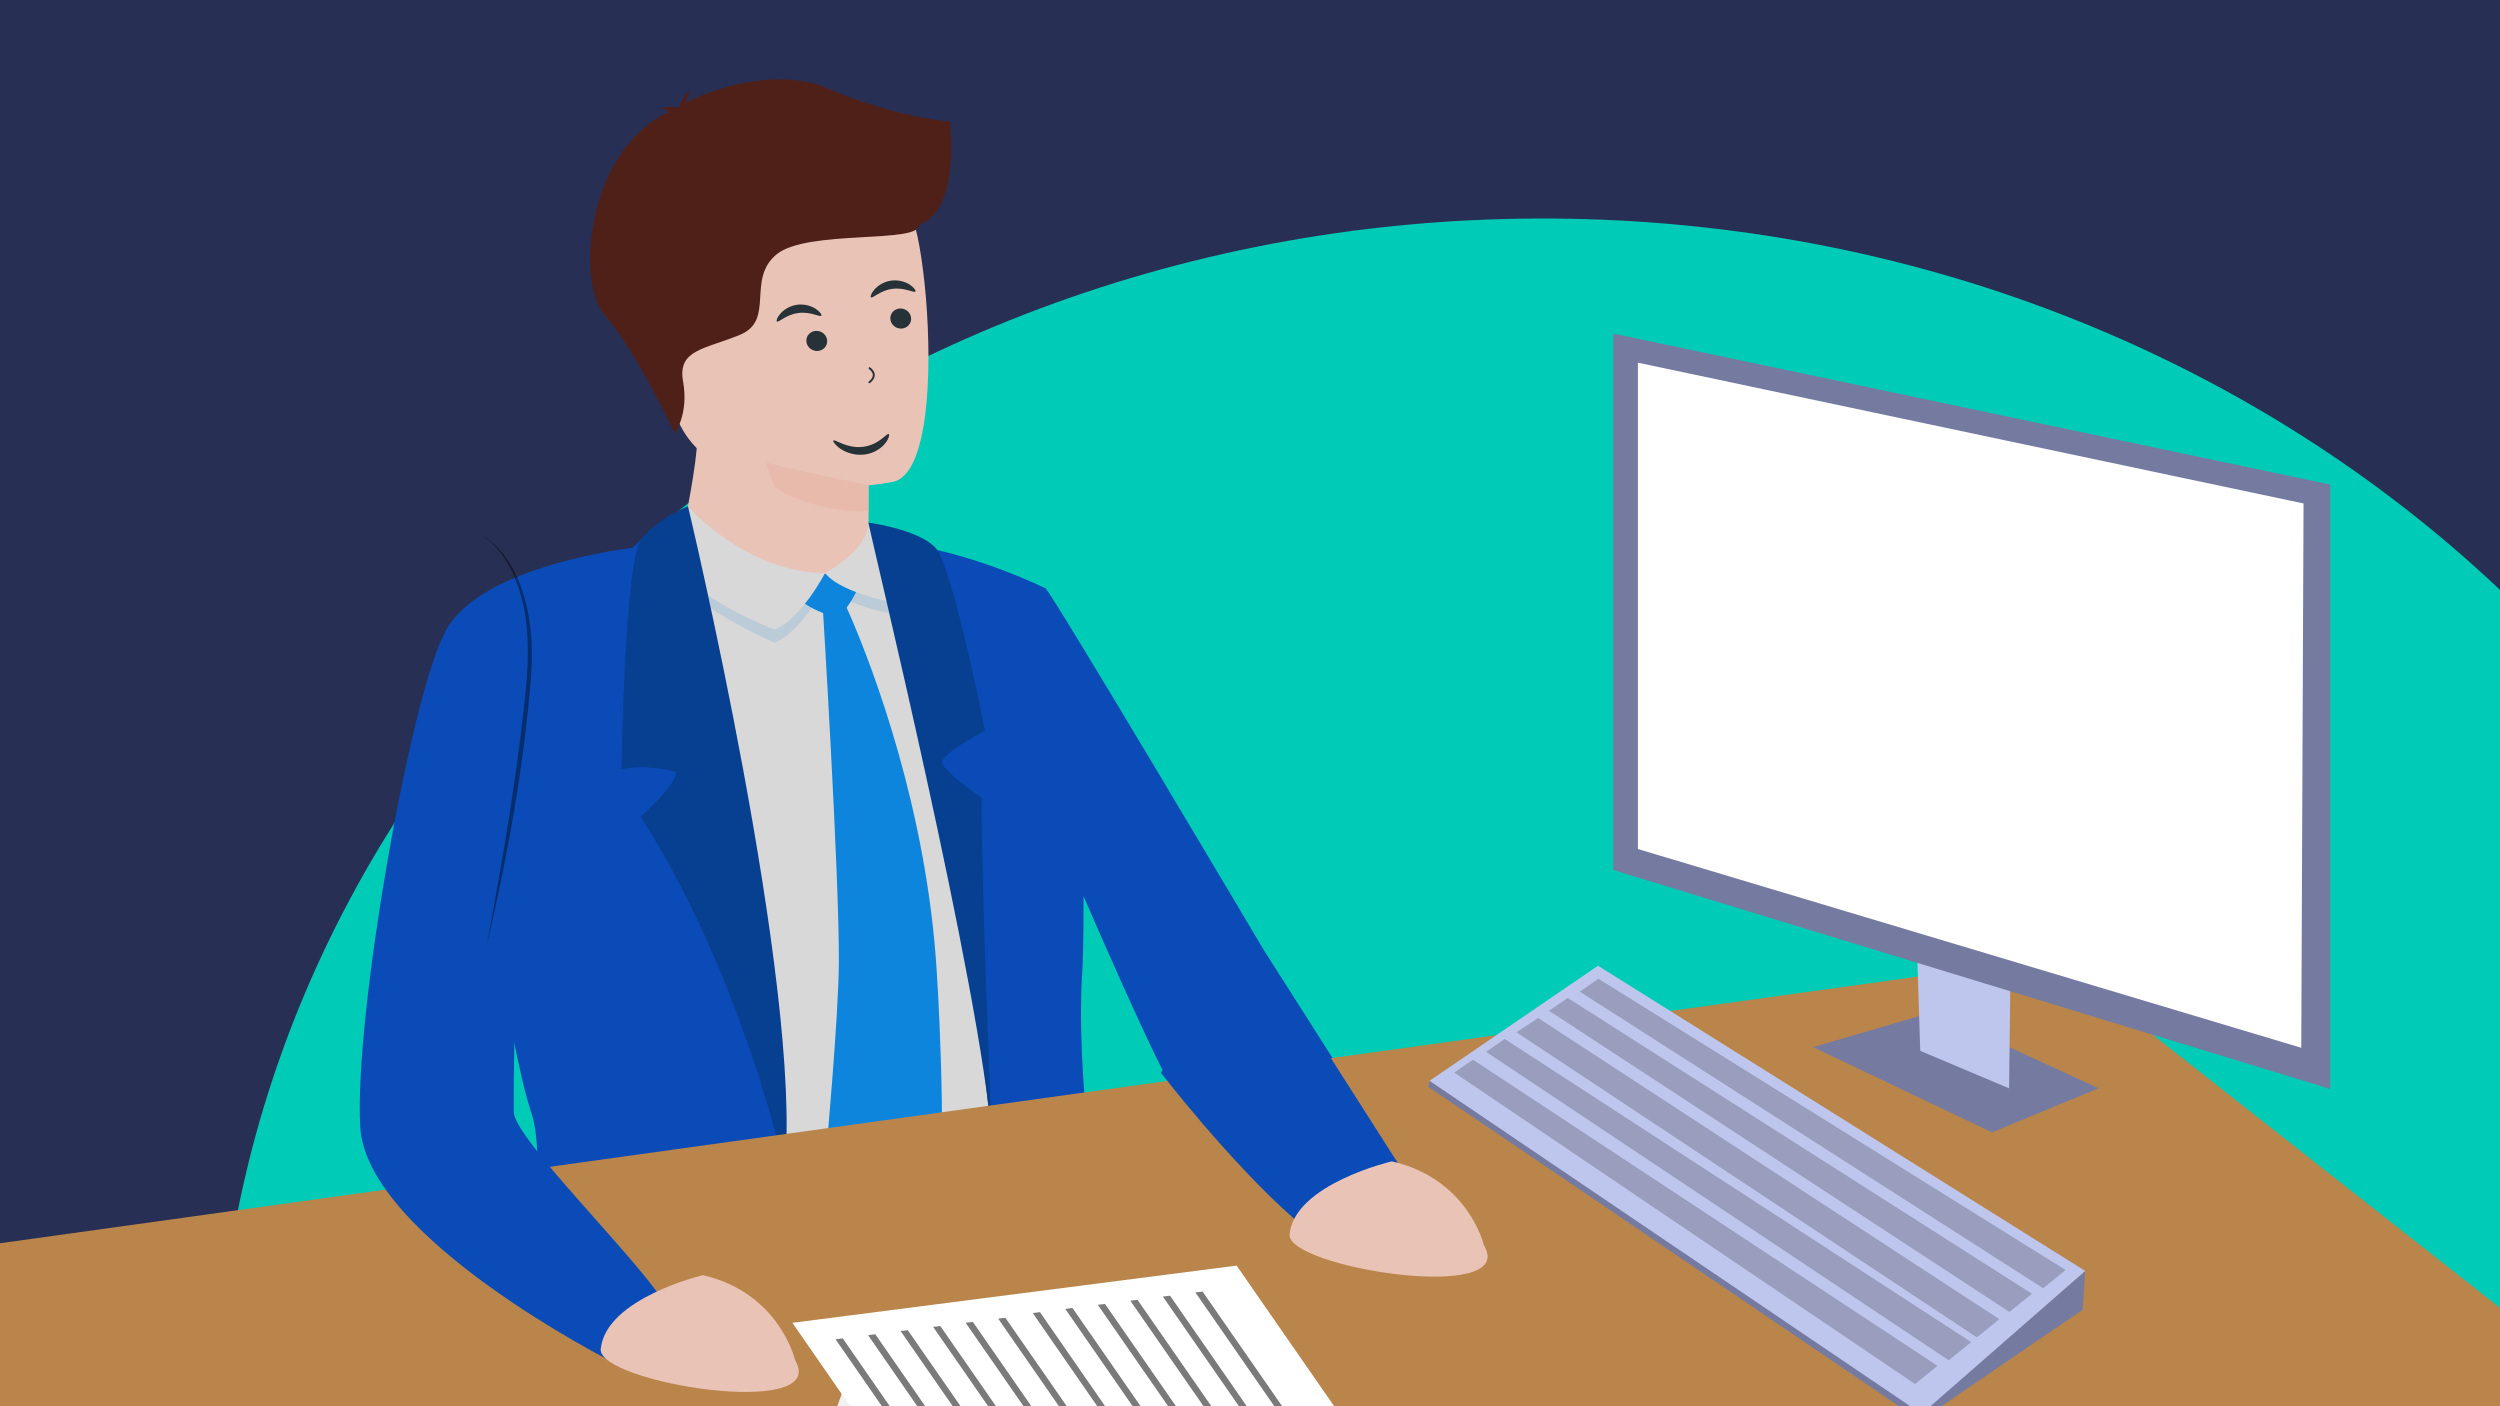 <svg width="1040" height="585" viewBox="0 0 1040 585" fill="none" xmlns="http://www.w3.org/2000/svg">
<rect x="0" y="0" width="1040" height="585" fill="#333333" stroke="none"/>
<g clip-path="url(#clip0_3928_140462)">
<rect width="1040" height="585" fill="#282F54"/>
<path fill-rule="evenodd" clip-rule="evenodd" d="M90 584.851C96.022 309.29 343.45 88.772 646.137 90.918C948.825 93.063 1193.1 317.067 1195.22 592.686L90 584.851Z" fill="#00CBB6"/>
<path d="M361.333 209.895L361.289 217.391C361.289 217.391 363.328 240.844 334.444 244.262C305.561 247.698 281.872 247.241 282.654 229.148C285.256 215.132 289.914 193.384 290.108 181.793C290.178 177.488 289.879 172.909 289.079 167.751L345.054 166.635L361.535 169.324L361.324 209.886L361.333 209.895Z" fill="#EAC3B7"/>
<path d="M279.085 165.256C286.618 205.774 338.91 204.447 361.509 201.899C367.873 201.187 371.872 200.379 371.872 200.379C379.045 198.463 383.044 187.171 384.908 172.382C388.599 143.112 383.932 100.142 378.992 89.149C371.547 72.611 357.527 54.729 304.858 67.629C252.179 80.546 269.425 113.34 279.085 165.256Z" fill="#EAC3B7"/>
<path d="M395.158 50.581C395.158 50.581 371.979 48.797 344.633 36.917C322.438 27.268 294.442 37.892 285.354 42.681C285.6 41.214 286.18 39.219 287.569 37.215C287.569 37.215 283.49 40.106 282.884 44.149C282.462 44.456 282.277 44.676 282.383 44.746C282.383 44.746 277.759 43.903 274.788 45.238C274.788 45.238 276.871 44.94 277.61 46.275C277.689 46.416 277.803 46.539 277.944 46.644C243.329 63.367 240.129 118.059 251.266 130.712C264.671 145.941 280.739 180.229 280.739 180.229C280.739 180.229 286.602 172.127 284.167 158.726C281.732 145.326 293.3 145.326 307.926 139.236C322.544 133.147 310.361 116.09 323.159 105.739C335.957 95.387 382.861 101.477 382.254 93.56C399.667 87.215 395.158 52.365 395.158 50.581Z" fill="#4F2018"/>
<path d="M275.851 239.209L294.249 633.751C294.249 633.751 447.765 636.255 443.379 601.527C438.993 566.8 388.046 251.292 388.046 251.292L275.851 239.209Z" fill="#D8D8D8"/>
<path d="M221.037 462.847C230.17 490.237 212.951 582.152 206.815 613.285C205.47 619.867 204.565 623.76 204.565 623.76C225.828 658.338 303.689 657.89 303.689 657.89C318.667 591.721 326.446 486.344 326.446 486.344L266.701 224.535L191.53 293.99C191.53 293.99 197.217 336.353 204.257 379.464C209.795 413.594 216.089 448.321 221.029 462.838L221.037 462.847Z" fill="#0A4BB7"/>
<path d="M525.977 395.607C525.977 395.607 438.746 248.525 435.115 245.001C435.098 244.904 435.08 244.834 435.08 244.834C435.08 244.834 403.305 228.815 369.789 225.335C369.789 225.335 400.492 350.106 412.754 475.721C418.476 534.306 428.998 646.573 428.998 647.337C428.998 649.727 457.776 639.279 464.157 608.181C467.691 590.966 461.723 550.65 456.422 506.951L452.827 474.877C450.34 449.921 448.854 425.405 450.19 404.895C450.911 393.841 450.718 372.76 450.735 372.769C450.735 372.769 482.106 445.51 488.356 453.436C488.356 453.436 516.774 490.51 543.785 514.288L595.787 505.22L525.986 395.607H525.977Z" fill="#0A4BB7"/>
<path d="M271.499 224.069C271.314 220.308 289.149 215.097 289.149 215.097C289.149 215.097 309.568 243.401 343.207 243.893C343.207 243.893 333.626 262.548 322.322 267.372C322.322 267.372 272.606 246.423 271.49 224.069H271.499Z" fill="#BCCBD8"/>
<path d="M343.208 243.225C343.208 243.225 361.034 232.663 361.095 221.213C361.095 221.213 372.601 219.772 377.629 225.352C377.629 225.352 381.857 244.974 376.249 256.371C376.249 256.371 350.582 252.461 343.208 243.225Z" fill="#BCCBD8"/>
<path d="M331.112 241.529L355.276 235.738C355.276 235.738 358.432 236.011 358.344 239.947C358.256 243.884 351.54 255.378 348.56 256.301C345.581 257.223 325.39 249.49 331.104 241.529H331.112Z" fill="#0E85DD"/>
<path d="M274.313 222.127C274.128 218.357 286.197 210.606 286.197 210.606C286.197 210.606 309.569 237.917 343.208 238.401C343.208 238.401 333.627 257.056 322.323 261.88C322.323 261.88 275.42 244.482 274.313 222.127Z" fill="#D8D8D8"/>
<path d="M343.208 238.391C343.208 238.391 361.236 228.84 361.297 217.39C361.297 217.39 372.179 222.179 377.207 227.759C377.207 227.759 381.857 240.149 376.258 251.546C376.258 251.546 350.591 247.636 343.216 238.4L343.208 238.391Z" fill="#D8D8D8"/>
<path d="M390.453 510.552C389.627 519.77 385.399 528.346 378.587 534.621L367.88 544.48C365.191 546.958 360.963 546.615 358.704 543.742L345.44 526.905C341.88 522.389 340.21 516.677 340.755 510.956C341.994 498.215 344.306 473.672 346.152 449.981C347.655 430.79 348.859 412.143 348.956 400.798C349.246 364.577 342.056 249.085 342.056 249.085L350.74 249.542C350.74 249.542 372.311 294.375 383.606 355.377C386.392 370.394 388.546 386.378 389.609 402.934C389.609 402.934 394.136 468.9 390.427 510.552H390.453Z" fill="#0E85DD"/>
<path d="M286.198 210.598C286.198 210.598 334.042 410.931 326.43 486.405C326.43 486.405 308.832 405.755 266.509 339.701C266.509 339.701 281.961 326.116 281.117 321.116C281.117 321.116 269.647 317.715 258.527 320C258.527 320 259.758 233.647 266.693 224.526C273.628 215.404 286.207 210.606 286.207 210.606L286.198 210.598Z" fill="#074091"/>
<path d="M361.299 217.39C360.525 216.635 408.712 413.154 412.755 475.72C412.755 475.72 407.956 364.077 408.43 331.898C408.43 331.898 391.914 320.65 391.914 316.959C391.914 313.269 409.758 304.024 409.758 304.024C409.758 304.024 396.336 235.273 389.005 227.698C381.683 220.123 361.29 217.399 361.29 217.399L361.299 217.39Z" fill="#074091"/>
<path d="M335.461 141.258C335.207 143.545 336.924 145.656 339.307 145.973C341.69 146.28 343.828 144.671 344.082 142.393C344.336 140.106 342.619 137.995 340.236 137.678C337.852 137.371 335.715 138.98 335.461 141.258Z" fill="#263238"/>
<path d="M370.391 131.944C370.137 134.231 371.855 136.342 374.238 136.659C376.621 136.966 378.758 135.357 379.012 133.079C379.267 130.792 377.549 128.681 375.166 128.364C372.783 128.057 370.646 129.666 370.391 131.944Z" fill="#263238"/>
<path d="M323.169 133.721C323.835 134.354 327.033 130.818 332.114 130.211C337.161 129.499 341.217 132.102 341.69 131.293C341.918 130.941 341.173 129.71 339.421 128.522C337.678 127.361 334.821 126.367 331.667 126.763C328.522 127.185 326.016 128.874 324.641 130.475C323.239 132.058 322.862 133.448 323.16 133.721H323.169Z" fill="#263238"/>
<path d="M362.307 123.676C362.973 124.309 366.17 120.773 371.252 120.166C376.298 119.454 380.355 122.057 380.828 121.248C381.056 120.896 380.311 119.665 378.559 118.477C376.815 117.316 373.959 116.323 370.805 116.718C367.66 117.141 365.154 118.829 363.779 120.43C362.377 122.013 362 123.403 362.298 123.676H362.307Z" fill="#263238"/>
<path d="M361.675 159.431C361.675 159.431 361.596 159.431 361.561 159.413C361.342 159.351 361.219 159.123 361.281 158.903C361.307 158.815 361.403 158.701 361.474 158.648C362.525 157.83 363.094 156.897 363.094 156.018C363.094 155.165 362.551 154.32 361.491 153.502C361.307 153.362 361.281 153.107 361.412 152.922C361.552 152.737 361.806 152.711 361.982 152.843C363.261 153.819 363.909 154.883 363.909 156.009C363.909 157.153 363.226 158.314 361.973 159.29C361.894 159.369 361.789 159.422 361.675 159.422V159.431Z" fill="#263238"/>
<path d="M369.725 180.549C368.998 179.995 365.66 185.114 358.958 185.888C352.238 186.688 347.183 182.554 346.692 183.249C346.429 183.522 347.253 185.017 349.496 186.6C351.677 188.148 355.453 189.573 359.536 189.098C363.628 188.623 366.712 186.398 368.245 184.436C369.839 182.431 370.085 180.795 369.725 180.601V180.557V180.549Z" fill="#263238"/>
<path d="M-306 559.737L854.677 398.338L1089.86 583.298C1089.86 583.298 -47.084 765.118 -54.667 757.784C-81.718 731.598 -306 559.737 -306 559.737Z" fill="#B9854B"/>
<path d="M867.437 528.708L866.381 544.868L798.816 590.982L799.587 587.339L867.437 528.708Z" fill="#757AA1"/>
<path d="M594.696 449.617L594.173 452.118L798.816 590.983L799.949 585.628L594.696 449.617Z" fill="#757AA1"/>
<path d="M664.763 401.743L867.437 528.708L799.406 588.196L594.696 449.617L664.763 401.743Z" fill="#BFC6ED"/>
<path opacity="0.2" d="M657.189 412.529L849.958 535.909L859.311 528.337L664.963 407.155L657.189 412.529Z" fill="black"/>
<path opacity="0.2" d="M644.401 420.491L835.943 545.782L845.296 538.21L652.165 415.126L644.401 420.491Z" fill="black"/>
<path opacity="0.2" d="M618.198 437.565L810.672 565.89L820.025 558.309L625.971 432.2L618.198 437.565Z" fill="black"/>
<path opacity="0.2" d="M604.972 446.192L796.657 575.763L806.01 568.182L612.736 440.817L604.972 446.192Z" fill="black"/>
<path opacity="0.2" d="M630.805 429.413L822.375 556.35L831.728 548.778L639.891 423.497L630.805 429.413Z" fill="black"/>
<path d="M804.068 421.015L754.259 435.615L828.683 471.076L873.003 452.718L804.068 421.015Z" fill="#757AA1"/>
<path d="M797.37 391.356L798.826 437.156L835.772 452.746L836.352 405.748C836.352 405.748 797.37 391.784 797.37 391.356Z" fill="#BFC6ED"/>
<path d="M671.11 138.767V361.933L969.347 452.992V201.562L671.11 138.767Z" fill="#757AA1"/>
<path d="M681.376 150.876V353.194L957.323 435.882L958.274 209.441L681.376 150.876Z" fill="white"/>
<path d="M327.37 643.631L352.755 572.596L580.71 587.539L555.324 658.574L327.37 643.631Z" fill="#F1F1F2"/>
<path d="M398.512 640.045L418.388 584.248L421.537 584.495L401.556 640.235L398.502 640.035L398.512 640.045Z" fill="#7A7A7A"/>
<path d="M384.544 639.113L404.468 583.373L407.57 583.573L387.646 639.313L384.544 639.113Z" fill="#7A7A7A"/>
<path d="M370.567 638.229L390.491 582.432L393.592 582.631L373.668 638.428L370.567 638.229Z" fill="#7A7A7A"/>
<path d="M356.59 637.296L376.513 581.556L379.615 581.756L359.739 637.496L356.59 637.296Z" fill="#7A7A7A"/>
<path d="M342.669 636.363L362.593 580.624L365.695 580.823L345.771 636.62L342.669 636.373V636.363Z" fill="#7A7A7A"/>
<path d="M377.398 619.204L329.625 550.291L514.43 526.492L562.204 595.358L377.398 619.204Z" fill="white"/>
<path d="M449.634 598.136L415.238 548.541L418.236 548.198L452.632 597.746L449.634 598.136Z" fill="#7A7A7A"/>
<path d="M436.104 599.857L401.708 550.261L404.706 549.919L439.102 599.467L436.104 599.857Z" fill="#7A7A7A"/>
<path d="M422.574 601.578L388.178 551.983L391.176 551.641L425.572 601.188L422.574 601.578Z" fill="#7A7A7A"/>
<path d="M409.044 603.3L374.648 553.705L377.646 553.363L412.042 602.91L409.044 603.3Z" fill="#7A7A7A"/>
<path d="M395.467 605.022L361.118 555.427L364.116 555.037L398.512 604.632L395.457 605.022H395.467Z" fill="#7A7A7A"/>
<path d="M381.937 606.743L347.589 557.148L350.586 556.758L384.934 606.353L381.937 606.743Z" fill="#7A7A7A"/>
<path d="M531.671 587.235L497.275 537.64L500.272 537.297L534.668 586.845L531.671 587.235Z" fill="#7A7A7A"/>
<path d="M518.141 588.956L483.745 539.361L486.742 539.019L521.138 588.566L518.141 588.956Z" fill="#7A7A7A"/>
<path d="M504.611 590.678L470.215 541.083L473.212 540.741L507.608 590.288L504.611 590.678Z" fill="#7A7A7A"/>
<path d="M491.081 592.39L456.685 542.795L459.682 542.453L494.078 592L491.081 592.39Z" fill="#7A7A7A"/>
<path d="M477.503 594.112L443.155 544.516L446.152 544.126L480.548 593.722L477.494 594.112H477.503Z" fill="#7A7A7A"/>
<path d="M463.973 595.834L429.625 546.239L432.622 545.849L466.97 595.444L463.973 595.834Z" fill="#7A7A7A"/>
<path d="M482.945 446.253C482.945 446.253 511.411 483.327 538.468 507.105L590.556 498.036L520.638 388.425" fill="#0A4BB7"/>
<path d="M536.458 513.452C538.578 492.539 578.998 483.123 578.998 483.123C610.923 490.431 617.29 517.99 617.29 517.99C632.179 542.744 535.063 527.284 536.458 513.461V513.452Z" fill="#EAC3B7"/>
<path d="M263.18 227.93C263.18 227.93 200.271 234.908 185.434 262.342C170.597 289.777 147.32 422.504 149.847 468.718C152.374 514.932 255.082 566.752 255.082 566.752C255.082 566.752 277.832 557.13 278.175 546.769C278.262 544.124 274.095 538.131 267.848 530.468C256.345 516.364 237.771 496.601 225.654 481.662C218.608 472.971 213.748 465.906 213.721 462.532C213.537 434.71 214.993 356.853 222.574 326.72C230.155 296.587 263.18 227.93 263.18 227.93Z" fill="#0A4BB7"/>
<path d="M249.904 561.19C252.024 540.009 292.444 530.472 292.444 530.472C324.369 537.874 330.736 565.786 330.736 565.786C345.626 590.858 248.509 575.199 249.904 561.199V561.19Z" fill="#EAC3B7"/>
<path opacity="0.4" d="M199.014 221.74C212.716 228.969 218.444 245.187 220.461 259.702L221.041 265.333C221.222 266.95 221.136 269.338 221.212 270.993C221.393 274.217 221.013 279.04 220.879 282.293C217.758 319.665 211.098 356.695 202.506 393.174C209.328 356.381 215.722 319.437 219.157 282.16C220.232 267.493 219.623 251.979 213.315 238.453C210.185 231.785 205.542 225.412 199.024 221.74H199.014Z" fill="black"/>
<path d="M361.19 212.557V202.105C360.883 201.353 357.154 201.005 353.515 200.225C341.234 197.594 326.189 194.586 318.821 192.331C318.616 191.955 318.821 193.007 321.277 200.225C323.733 207.444 348.602 213.685 361.19 212.557Z" fill="#E7BAAC"/>
</g>
<defs>
<clipPath id="clip0_3928_140462">
<rect width="1040" height="585" fill="white"/>
</clipPath>
</defs>
</svg>
